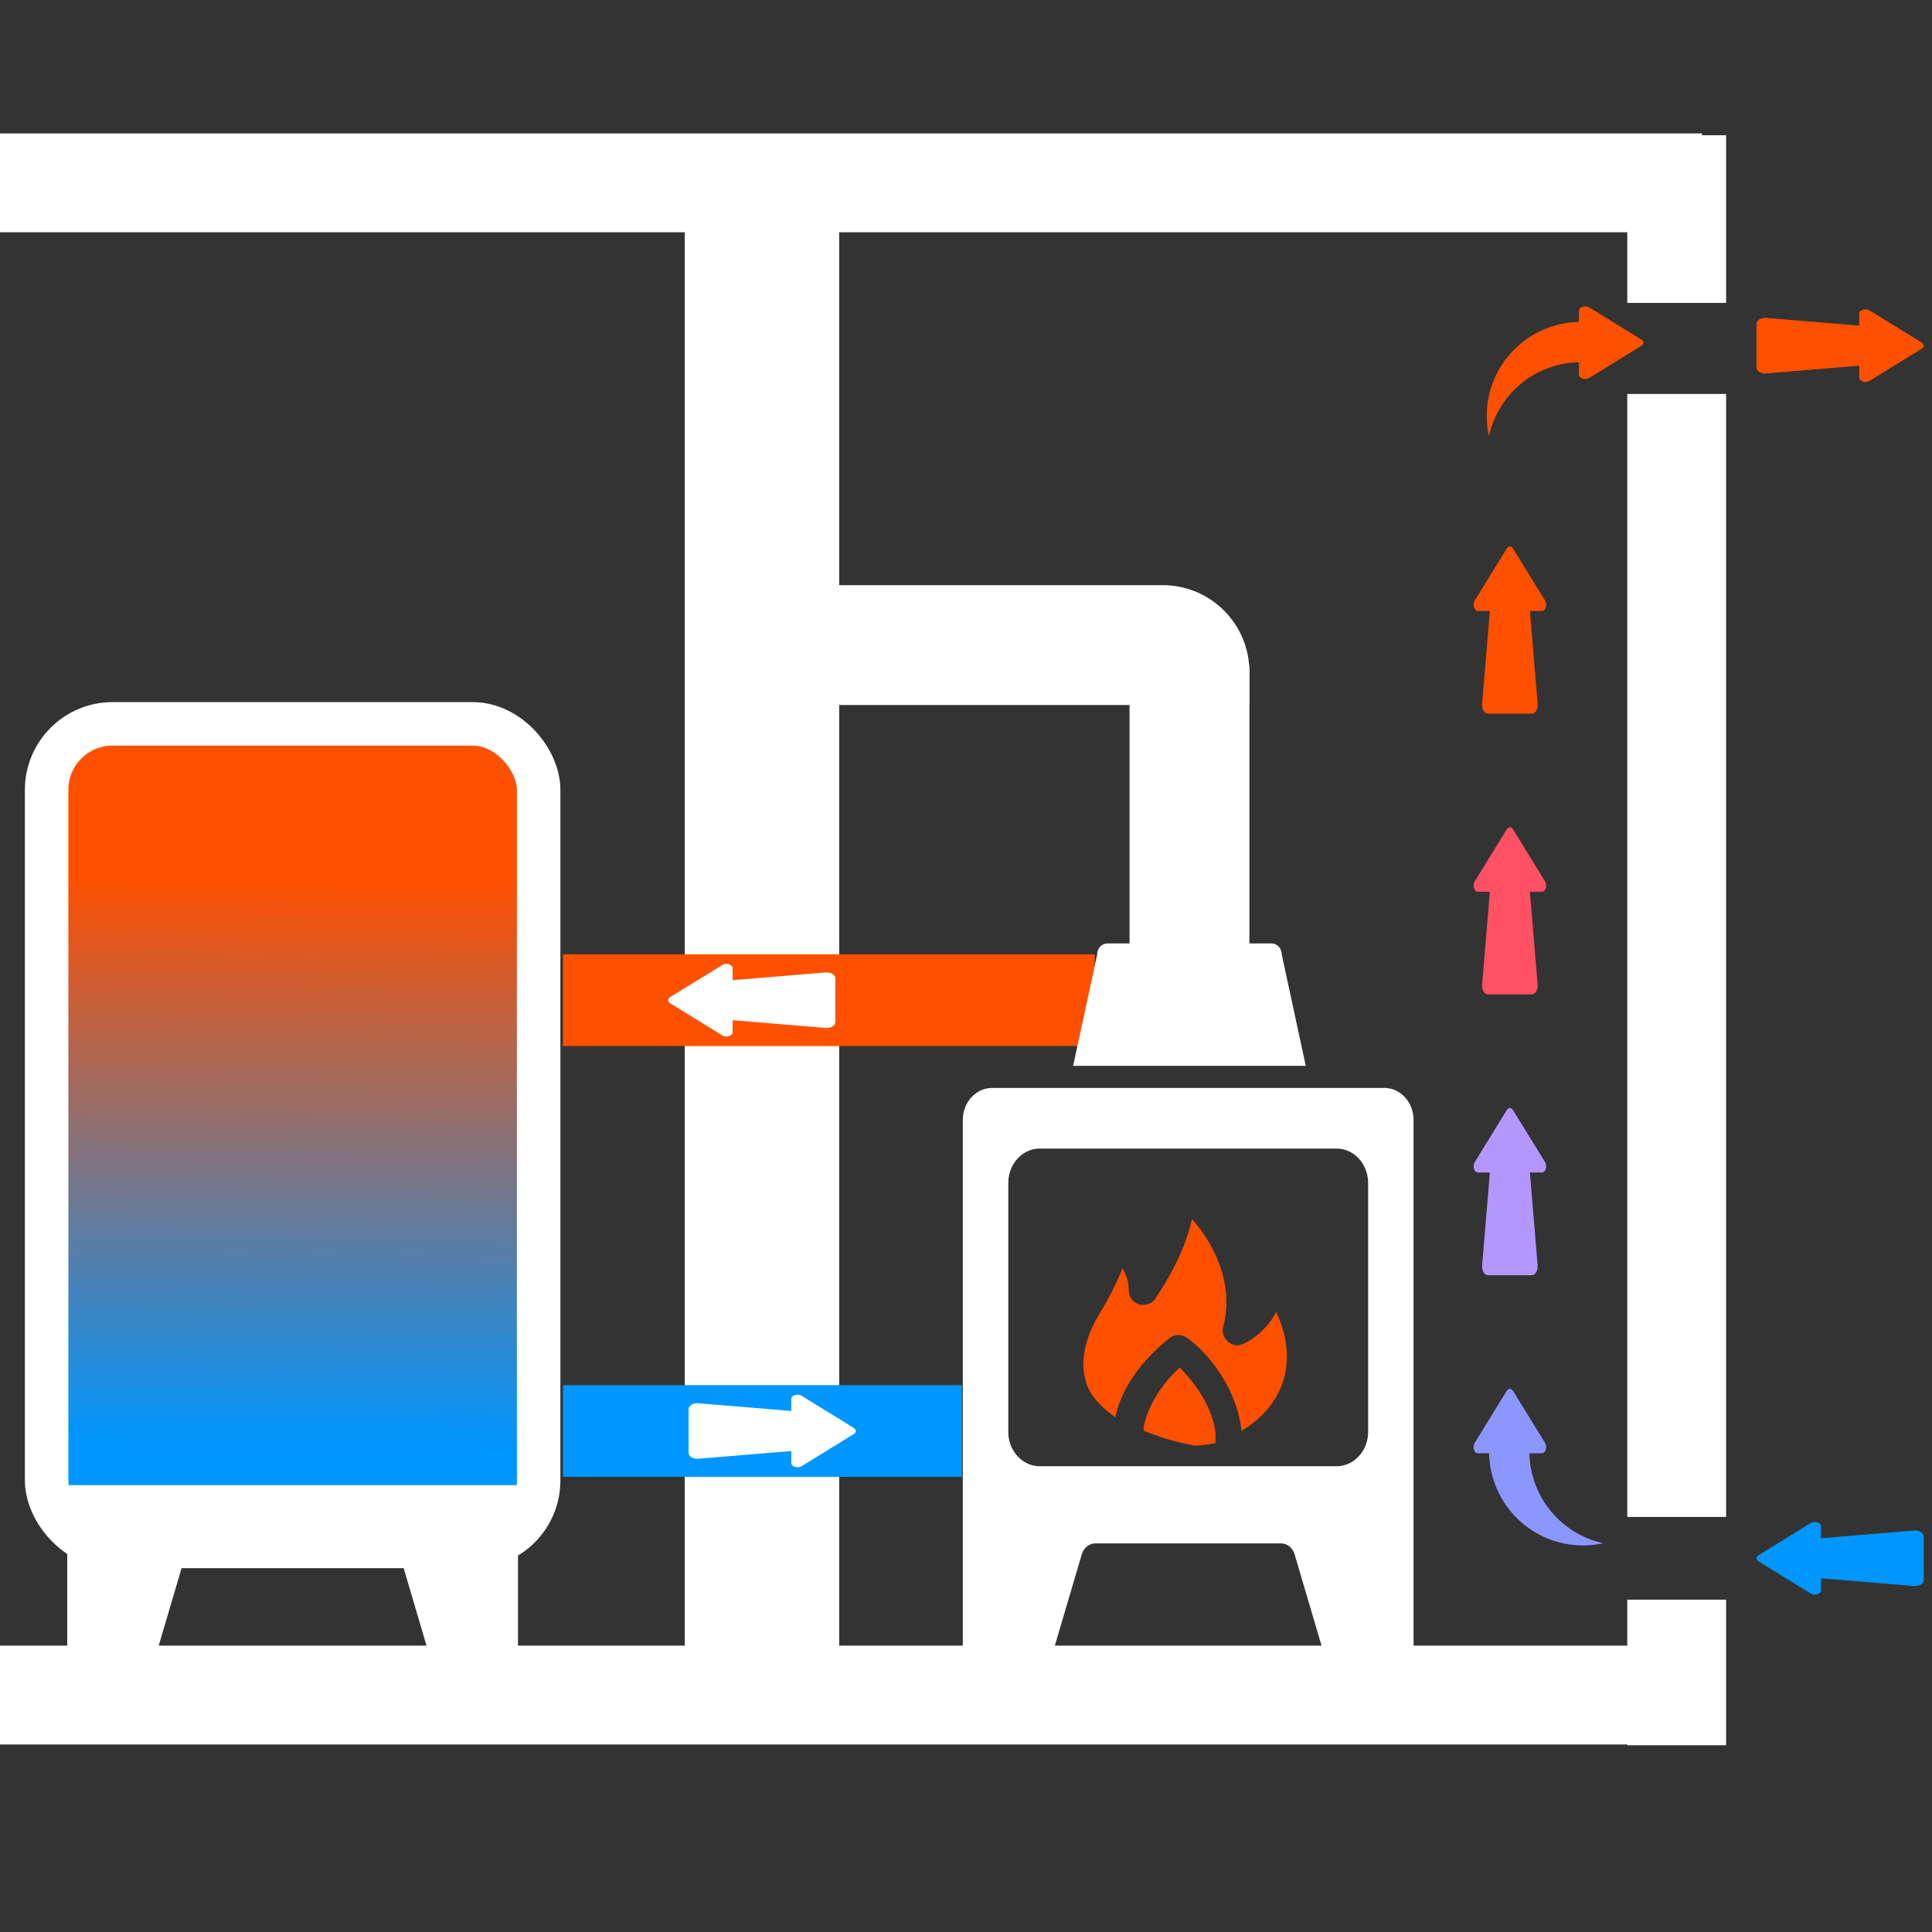 <?xml version="1.0" encoding="UTF-8"?>
<svg id="Vrstva_1" data-name="Vrstva 1" xmlns="http://www.w3.org/2000/svg" xmlns:xlink="http://www.w3.org/1999/xlink" viewBox="0 0 1200 1200">
  <rect x="0" y="0" width="1200" height="1200" fill="#333333" stroke="none"/>
  <defs>
    <style>
      .cls-1 {
        fill: #8c96ff;
      }

      .cls-2 {
        fill: #0096ff;
      }

      .cls-3 {
        fill: none;
        stroke: #fff;
        stroke-miterlimit: 10;
        stroke-width: 27px;
      }

      .cls-4 {
        fill: #b496ff;
      }

      .cls-5 {
        fill: #fff;
      }

      .cls-6 {
        fill: url(#Nepojmenovaný_přechod_3);
      }

      .cls-7 {
        fill: #ff5064;
      }

      .cls-8 {
        fill: #ff5000;
      }
    </style>
    <linearGradient id="Nepojmenovaný_přechod_3" data-name="Nepojmenovaný přechod 3" x1="183.04" y1="545.47" x2="179.89" y2="897.05" gradientUnits="userSpaceOnUse">
      <stop offset="0" stop-color="#ff5000"/>
      <stop offset="1" stop-color="#0096ff"/>
    </linearGradient>
  </defs>
  <rect class="cls-5" x="425.33" y="127.02" width="95.92" height="955.84" transform="translate(946.57 1209.88) rotate(180)"/>
  <rect class="cls-5" x="498.2" y="523.94" width="61.39" height="1057.78" transform="translate(-523.94 1581.72) rotate(-90)"/>
  <rect class="cls-5" x="497.86" y="-415" width="61.39" height="1057.12" transform="translate(415 642.12) rotate(-90)"/>
  <path class="cls-8" d="M732.67,849.41c-13.08,12.31-20,25.38-22.3,36.92v2.31c9.23,3.85,19.23,6.92,31.53,9.23,4.61,0,9.23-.77,13.08-1.54v-6.92c-2.31-15.38-11.54-29.23-22.3-39.99Z"/>
  <path class="cls-8" d="M792.66,814.8c-6.92,13.84-20,20-20.77,20-3.08,1.54-6.92.77-9.23-1.54-2.31-2.31-3.85-5.38-3.08-8.46,7.69-28.46-6.92-53.84-19.23-67.68-5.38,25.38-22.3,48.45-23.07,49.99-2.31,3.08-6.15,3.85-10,3.08-3.85-1.54-6.15-4.61-6.15-8.46,0-5.38-1.54-10-3.85-13.84-3.08,6.92-6.92,16.15-14.61,28.46-6.92,11.54-13.84,29.23-6.92,45.38,3.08,6.92,9.23,13.08,16.92,18.46,4.61-20,17.69-36.15,33.84-49.22,3.08-2.31,7.69-2.31,10.77,0,16.15,11.54,31.53,34.61,33.84,57.68,23.84-13.84,36.92-40.76,21.54-73.84Z"/>
  <rect class="cls-5" x="1010.73" y="83.99" width="61.39" height="104.14"/>
  <rect class="cls-5" x="1010.73" y="993.59" width="61.39" height="90.41"/>
  <rect class="cls-5" x="1010.73" y="244.69" width="61.39" height="697.5"/>
  <path class="cls-2" d="M1092.3,965.93l32.34-19.92c1.15-.71,2.74-.88,4.15-.45,1.41.43,2.29,1.34,2.29,2.39v7.48s57.74-4.8,57.74-4.8c1.52-.12,3.07.2,4.22.89s1.82,1.69,1.82,2.74v27.21c0,1.05-.66,2.05-1.82,2.74s-2.7,1.02-4.22.89l-57.74-4.8v7.48c0,1.05-.88,1.97-2.29,2.39-.51.15-1.05.23-1.58.23-.93,0-1.84-.23-2.57-.68l-32.34-19.92c-.8-.5-1.26-1.2-1.26-1.94s.46-1.44,1.26-1.94Z"/>
  <path class="cls-8" d="M1193.58,216.63l-32.34,19.92c-1.15.71-2.74.88-4.15.45-1.41-.43-2.29-1.34-2.29-2.39v-7.48s-57.74,4.8-57.74,4.8c-1.52.12-3.07-.2-4.22-.89-1.15-.69-1.82-1.69-1.82-2.74v-27.21c0-1.05.66-2.05,1.82-2.74s2.7-1.02,4.22-.89l57.74,4.8v-7.48c0-1.05.88-1.97,2.29-2.39.51-.15,1.05-.23,1.58-.23.93,0,1.84.23,2.57.68l32.34,19.92c.8.5,1.26,1.2,1.26,1.94s-.46,1.44-1.26,1.94Z"/>
  <path class="cls-4" d="M939.75,689.49l19.92,32.34c.71,1.15.88,2.74.45,4.15-.43,1.41-1.34,2.29-2.39,2.29h-7.48s4.8,57.74,4.8,57.74c.12,1.52-.2,3.07-.89,4.22-.69,1.15-1.69,1.82-2.74,1.82h-27.21c-1.05,0-2.05-.66-2.74-1.82s-1.02-2.7-.89-4.22l4.8-57.74h-7.48c-1.05,0-1.97-.88-2.39-2.29-.15-.51-.23-1.05-.23-1.58,0-.93.23-1.84.68-2.57l19.92-32.34c.5-.8,1.2-1.26,1.94-1.26s1.44.46,1.94,1.26Z"/>
  <path class="cls-7" d="M939.75,515.1l19.92,32.34c.71,1.15.88,2.74.45,4.15-.43,1.41-1.34,2.29-2.39,2.29h-7.48s4.8,57.74,4.8,57.74c.12,1.52-.2,3.07-.89,4.22s-1.69,1.82-2.74,1.82h-27.21c-1.05,0-2.05-.66-2.74-1.82-.69-1.15-1.02-2.7-.89-4.22l4.8-57.74h-7.48c-1.05,0-1.97-.88-2.39-2.29-.15-.51-.23-1.05-.23-1.58,0-.93.23-1.84.68-2.57l19.92-32.34c.5-.8,1.2-1.26,1.94-1.26s1.44.46,1.94,1.26Z"/>
  <path class="cls-8" d="M939.75,340.71l19.92,32.34c.71,1.15.88,2.74.45,4.15-.43,1.41-1.34,2.29-2.39,2.29h-7.48s4.8,57.74,4.8,57.74c.12,1.52-.2,3.07-.89,4.22-.69,1.15-1.69,1.82-2.74,1.82h-27.21c-1.05,0-2.05-.66-2.74-1.82s-1.02-2.7-.89-4.22l4.8-57.74h-7.48c-1.05,0-1.97-.88-2.39-2.29-.15-.51-.23-1.05-.23-1.58,0-.93.23-1.84.68-2.57l19.92-32.34c.5-.8,1.2-1.26,1.94-1.26s1.44.46,1.94,1.26Z"/>
  <path class="cls-8" d="M982.99,190.53c-1.41.43-2.29,1.34-2.29,2.39v7.03c-31.74.67-57.25,26.53-57.25,58.38,0,4.31.49,8.49,1.38,12.52,5.66-25.86,28.43-45.3,55.87-45.87v7.79c0,1.05.88,1.97,2.29,2.39.51.15,1.05.23,1.58.23.93,0,1.84-.23,2.57-.68l32.34-19.92c.8-.5,1.26-1.2,1.26-1.94s-.46-1.44-1.26-1.94l-32.34-19.92c-1.15-.71-2.74-.88-4.15-.45Z"/>
  <path class="cls-1" d="M915.49,900.37c.43,1.41,1.34,2.29,2.39,2.29h7.03c.67,31.74,26.53,57.25,58.38,57.25,4.31,0,8.49-.49,12.52-1.38-25.86-5.66-45.3-28.43-45.87-55.87h7.79c1.05,0,1.97-.88,2.39-2.29.15-.51.23-1.05.23-1.58,0-.93-.23-1.84-.68-2.57l-19.92-32.34c-.5-.8-1.2-1.26-1.94-1.26s-1.44.46-1.94,1.26l-19.92,32.34c-.71,1.15-.88,2.74-.45,4.15Z"/>
  <rect class="cls-2" x="349.66" y="860.33" width="247.78" height="56.96"/>
  <rect class="cls-8" x="349.66" y="592.76" width="330.3" height="56.96"/>
  <path class="cls-5" d="M41.76,920.46v102.78h56.5l17.58-59.6c1.26-3.43,4.39-6.17,8.16-6.17h115.51c3.77,0,6.91,2.74,8.16,6.17l17.58,59.6h56.5v-102.78H41.76Z"/>
  <path class="cls-5" d="M530.26,890.75l-32.34,19.92c-1.15.71-2.74.88-4.15.45-1.41-.43-2.29-1.34-2.29-2.39v-7.48s-57.74,4.8-57.74,4.8c-1.52.12-3.07-.2-4.22-.89s-1.82-1.69-1.82-2.74v-27.21c0-1.05.66-2.05,1.82-2.74s2.7-1.02,4.22-.89l57.74,4.8v-7.48c0-1.05.88-1.97,2.29-2.39.51-.15,1.05-.23,1.58-.23.93,0,1.84.23,2.57.68l32.34,19.92c.8.5,1.26,1.2,1.26,1.94s-.46,1.44-1.26,1.94Z"/>
  <path class="cls-5" d="M796.12,592.84c0-4.11-3.14-6.85-6.28-6.85h-102.09c-3.14,0-6.28,2.74-6.28,6.85l-14.93,69.19h144.5l-14.93-69.19Z"/>
  <path class="cls-5" d="M716.58,400.68h44.45c8.28,0,15,6.72,15,15v174.95h-74.45v-174.95c0-8.28,6.72-15,15-15Z"/>
  <path class="cls-5" d="M657.12,265.18h20.62v271h-74.45v-217.18c0-29.71,24.12-53.82,53.82-53.82Z" transform="translate(1041.2 -239.84) rotate(90)"/>
  <path class="cls-5" d="M415,621.24c0-.74.46-1.44,1.26-1.94l32.34-19.92c.73-.45,1.64-.68,2.57-.68.53,0,1.06.08,1.58.23,1.41.43,2.29,1.34,2.29,2.39v7.48s57.74-4.8,57.74-4.8c1.52-.13,3.07.2,4.22.89s1.82,1.69,1.82,2.74v27.21c0,1.05-.66,2.05-1.82,2.74s-2.7,1.02-4.22.89l-57.74-4.8v7.48c0,1.05-.88,1.97-2.29,2.39-1.41.42-3,.25-4.15-.45l-32.34-19.92c-.8-.5-1.26-1.2-1.26-1.94Z"/>
  <path class="cls-5" d="M859.8,675.73h-243.58c-10.04,0-18.21,8.91-18.21,19.87v328.81h56.5l17.58-59.6c1.26-3.43,4.39-6.17,8.16-6.17h115.51c3.77,0,6.91,2.74,8.16,6.17l17.58,59.6h56.5v-328.81c0-10.96-8.16-19.87-18.21-19.87ZM849.76,889.46c0,11.65-8.79,21.24-19.46,21.24h-184.57c-10.67,0-19.46-9.59-19.46-21.24v-154.82c0-11.65,8.79-21.24,19.46-21.24h184.57c10.67,0,19.46,9.59,19.46,21.24v154.82Z"/>
  <rect class="cls-6" x="41.76" y="454.6" width="280" height="467.85"/>
  <rect class="cls-3" x="28.96" y="449.6" width="305.6" height="510.91" rx="40.97" ry="40.97"/>
</svg>
